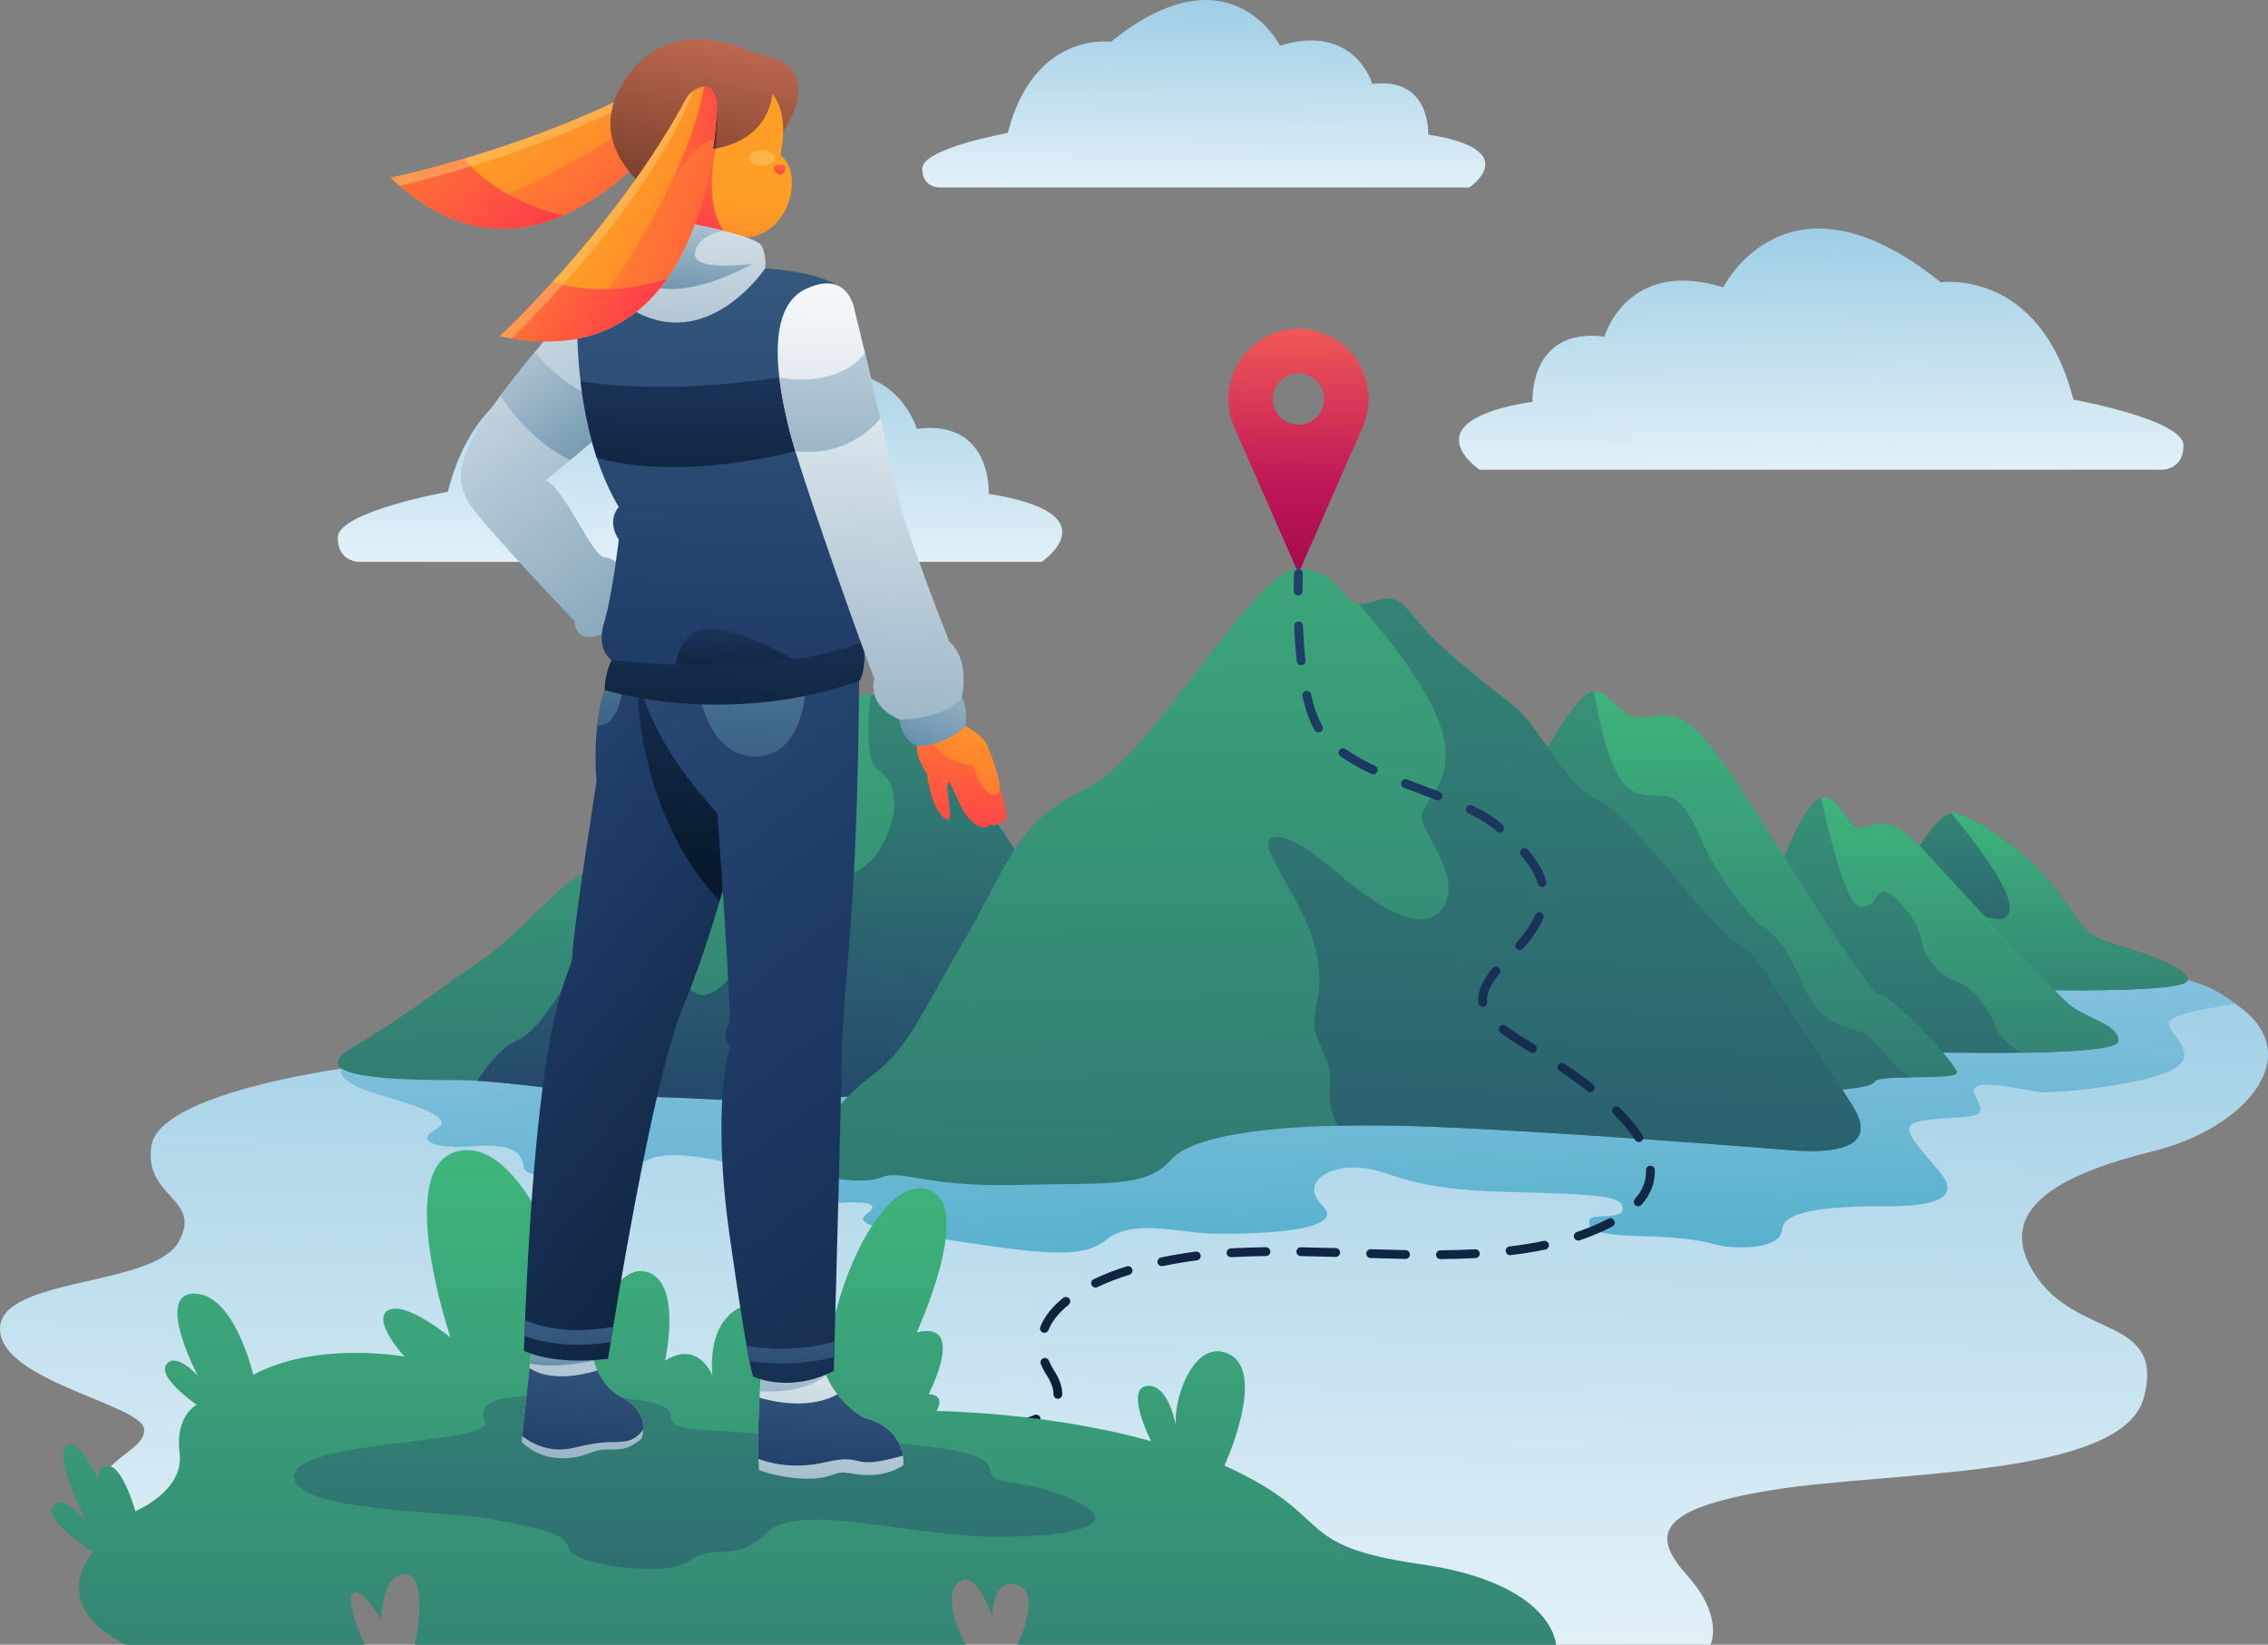 <svg width="622" height="451" viewBox="0 0 622 451" fill="none" xmlns="http://www.w3.org/2000/svg">
<rect x="0" y="0" width="622" height="451" fill="#808080" stroke="none"/>
<g clip-path="url(#clip0_5647_15965)">
<path d="M356.107 90.176C345.483 90.176 336.877 98.783 336.877 109.424C336.877 112.175 337.479 114.781 338.508 117.154V117.17L356.099 157.243L373.754 117.001C374.766 114.661 375.313 112.111 375.313 109.424C375.313 98.791 366.714 90.176 356.107 90.176ZM356.107 116.454C352.217 116.454 349.059 113.301 349.059 109.424C349.059 105.547 352.209 102.37 356.107 102.37C360.004 102.37 363.13 105.523 363.13 109.424C363.13 113.325 359.996 116.454 356.107 116.454Z" fill="url(#paint0_linear_5647_15965)"/>
<path d="M111.033 284.893L93.739 293.025C93.739 293.025 43.788 299.718 41.53 314.14C39.272 328.562 55.938 328.562 48.874 340.723C41.811 352.885 -0.282 350.191 -0 364.54C0.281 378.89 39.553 385.196 39.553 392.081C39.553 398.966 23.73 400.101 26.84 415.367C29.95 430.634 70.909 425.55 70.909 425.55L302.795 424.086L426.766 450.992H469.115C469.115 450.992 472.804 443.318 462.92 432.242C453.035 421.167 453.477 413.927 485.79 408.611C518.103 403.294 582.23 405.441 587.991 383.097C593.753 360.752 569.573 367.267 558.041 349.394C546.51 331.522 565.113 321.91 590.595 315.636C616.077 309.362 633.419 288.843 613.031 275.265C592.644 261.688 494.597 264.238 494.597 264.238L111.033 284.893Z" fill="url(#paint1_linear_5647_15965)"/>
<path d="M111.033 284.892L93.74 293.024C93.74 293.024 91.104 296.306 103.897 300.119C116.69 303.931 124.911 306.827 119.431 309.723C113.95 312.618 118.514 315.208 129.942 314.299C141.369 313.391 143.265 316.584 143.683 320.244C144.101 323.903 166.947 323.598 172.275 321.161C177.603 318.723 178.157 313.535 202.707 319.488C227.257 325.44 228.165 330.008 228.165 330.008C228.165 330.008 239.279 328.786 239.279 331.078C239.279 333.371 227.402 335.197 254.507 339.154C281.612 343.111 295.973 346.039 303.294 340.039C310.614 334.038 322.716 338.036 332.705 338.261C342.694 338.486 369.88 337.931 362.776 330.708C355.672 323.485 366.175 318.933 374.685 320.38C383.195 321.828 386.851 326.156 412.936 326.823C439.021 327.491 445.008 327.933 445.008 331.376C445.008 334.818 436.353 332.446 435.911 334.593C435.469 336.741 436.241 338.591 449.564 338.929C462.888 339.267 467.324 340.377 470.98 341.374C474.636 342.371 488.402 343.111 488.74 337.135C489.077 331.159 505.495 331.102 510.935 330.797C516.375 330.491 541.56 332.598 531.909 321.273C522.258 309.948 519.815 307.832 530.912 306.835C542.01 305.838 545.337 306.948 541.785 300.617C538.233 294.287 555.655 299.314 560.428 299.524C565.202 299.733 590.057 297.175 596.606 292.847C603.156 288.52 594.501 283.517 594.83 280.517C595.16 277.516 613.032 275.296 613.032 275.296C613.032 275.296 607.664 270.494 599.917 268.789C592.17 267.084 474.13 262.909 474.13 262.909L138.154 276.101L111.033 284.925V284.892Z" fill="url(#paint2_linear_5647_15965)"/>
<path d="M580.986 285.488C580.986 287.7 568.064 288.473 554.234 288.682C538.291 288.915 521.134 288.384 521.134 288.384L492.196 265.058L487.077 240.509C487.077 240.509 494.503 219.797 499.461 218.767C504.411 217.73 506.653 227.237 510.285 227.028C513.909 226.819 517.622 222.282 527.113 232.61C536.611 242.938 562.824 271.444 567.365 275.37C571.905 279.295 580.986 280.743 580.986 285.488Z" fill="url(#paint3_linear_5647_15965)"/>
<path d="M293.514 260.471L275.939 296.747L213.283 302.41C213.283 302.41 180.247 300.48 173.199 300.713C167.012 300.914 145.829 297.27 130.97 296.369C128.889 296.249 126.936 296.176 125.16 296.176C110.72 296.176 81.838 295.895 96.842 287.103C111.853 278.32 118.933 272.086 131.678 263.584C144.423 255.074 156.316 237.507 165.83 237.507C175.345 237.507 229.25 188.755 238.781 190.388C248.304 192.029 259.972 214.985 267.606 219.465C275.232 223.945 293.514 260.471 293.514 260.471Z" fill="url(#paint4_linear_5647_15965)"/>
<path d="M293.514 260.472L275.939 296.748L213.283 302.41C213.283 302.41 180.247 300.48 173.199 300.713C167.012 300.914 145.829 297.271 130.97 296.37C132.859 293.241 136.901 287.433 142.164 285.109C149.541 281.851 159.41 261.992 159.41 261.992L174.967 255.581C174.967 255.581 187.929 272.843 192.598 272.843C197.267 272.843 201.47 266.223 201.47 266.223L216.385 244.087C216.385 244.087 234.763 243.87 241.288 232.842C247.813 221.814 245.354 213.996 240.862 211.109C236.37 208.213 238.781 190.388 238.781 190.388C248.303 192.029 259.972 214.986 267.606 219.466C275.232 223.946 293.514 260.472 293.514 260.472Z" fill="url(#paint5_linear_5647_15965)"/>
<path d="M599.917 268.757C599.917 272.369 559.15 271.532 548.101 271.243C546.365 271.194 545.36 271.162 545.36 271.162L519.211 242.736L524.113 235.827C524.113 235.827 530.92 223.464 535.091 222.982C539.261 222.499 553.863 232.014 561.087 240.508C568.303 249.002 570.553 255.904 576.974 257.995C583.387 260.078 599.917 264.575 599.917 268.757Z" fill="url(#paint6_linear_5647_15965)"/>
<path d="M599.919 268.757C599.919 272.369 559.152 271.532 548.103 271.243C543.257 264.929 538.09 257.078 539.424 253.716C541.835 247.667 550.819 256.065 551.14 249.002C551.462 241.932 535.093 222.982 535.093 222.982C539.263 222.499 553.865 232.014 561.089 240.508C568.305 249.002 570.555 255.904 576.976 257.995C583.389 260.078 599.919 264.575 599.919 268.757Z" fill="url(#paint7_linear_5647_15965)"/>
<path d="M580.983 285.487C580.983 287.699 568.062 288.471 554.232 288.68C551.315 286.774 548.012 284.095 547.136 281.361C545.48 276.197 540.731 270.405 536.681 269.167C532.631 267.928 527.938 263.383 526.909 257.6C525.873 251.817 519.685 245.205 517.001 244.473C514.317 243.749 514.936 248.72 510.283 248.72C505.63 248.72 499.458 218.766 499.458 218.766C504.409 217.728 506.651 227.236 510.283 227.027C513.907 226.818 517.62 222.281 527.11 232.609C536.609 242.937 562.822 271.443 567.362 275.368C571.903 279.294 580.983 280.741 580.983 285.487Z" fill="url(#paint8_linear_5647_15965)"/>
<path d="M536.682 294.126C536.682 295.348 530.149 295.34 524.114 295.429C519.188 295.485 514.599 295.622 514.181 296.539C513.249 298.59 501.726 299.088 492.243 299.491C482.761 299.893 461.932 282.768 461.932 282.768L421.495 210.183C421.495 210.183 432.424 189.455 437.117 189.455H437.205C441.85 189.713 444.269 197.161 450.593 196.783C456.917 196.413 460.823 191.595 474.765 212.339C488.707 233.075 511.023 271.234 515.668 272.722C520.321 274.21 536.682 291.889 536.682 294.126Z" fill="url(#paint9_linear_5647_15965)"/>
<path d="M524.114 295.429C519.188 295.485 514.599 295.622 514.181 296.539C513.249 298.59 501.726 299.088 492.243 299.491C482.761 299.893 461.932 282.768 461.932 282.768L421.495 210.183C421.495 210.183 432.424 189.455 437.117 189.455H437.205C437.205 189.455 440.492 214.326 448.343 217.197C456.186 220.061 459.36 213.722 465.998 228.981C472.636 244.232 482.905 253.908 482.905 253.908C482.905 253.908 488.338 255.412 493.923 268.861C499.508 282.31 506.145 280.797 511.28 283.516C515.7 285.857 517.436 291.35 524.114 295.429Z" fill="url(#paint10_linear_5647_15965)"/>
<path d="M490.332 315.344C469.205 313.574 409.104 309.126 382.119 308.651C376.984 308.563 371.849 308.563 366.851 308.676C345.588 309.166 326.816 311.708 321.199 317.974C314.256 325.712 304.628 324.296 278.897 324.923C253.174 325.559 247.493 320.5 241.651 322.872C235.816 325.237 222.718 321.923 222.718 321.923C222.959 309.81 230.617 301.364 239.842 294.326C249.076 287.28 252.29 278.585 264.272 258.138C276.261 237.7 278.584 225.24 297.364 216.561C316.144 207.882 343.611 155.921 356.163 156.034C366.947 156.138 367.606 164.648 372.492 165.557C373.296 165.71 374.22 165.654 375.313 165.324C383.076 162.975 383.284 163.675 389.938 171.67C396.6 179.658 411.684 190.468 416.907 195.157C422.13 199.847 430.705 217.02 438.451 219.465C446.198 221.918 468.265 253.441 475.778 258.138C483.284 262.836 484.224 267.3 489.158 274.354C494.084 281.4 503.711 296.208 508.171 303.375C512.631 310.55 511.458 317.113 490.332 315.344Z" fill="url(#paint11_linear_5647_15965)"/>
<path d="M490.331 315.343C469.204 313.574 409.103 309.126 382.119 308.651C376.984 308.563 371.849 308.563 366.85 308.675C365.508 306.005 364.271 302.393 364.6 298.565C365.259 290.827 363.491 291.052 361.064 283.982C358.638 276.912 363.933 274.257 360.847 260.471C357.754 246.684 344.285 231.828 348.705 229.841C353.117 227.846 361.731 235.359 365.042 237.917C368.353 240.466 386.9 257.905 394.623 250.159C402.353 242.421 390.653 229.173 389.938 224.516C389.23 219.859 399.484 215.25 395.627 200.852C391.818 186.639 372.974 166.088 372.492 165.557C373.295 165.71 374.219 165.654 375.312 165.324C383.075 162.975 383.284 163.675 389.938 171.67C396.599 179.657 411.683 190.468 416.906 195.157C422.13 199.847 430.704 217.02 438.451 219.465C446.197 221.918 468.264 253.441 475.778 258.138C483.283 262.835 484.224 267.3 489.158 274.354C494.084 281.4 503.711 296.208 508.171 303.375C512.631 310.55 511.458 317.113 490.331 315.343Z" fill="url(#paint12_linear_5647_15965)"/>
<path d="M356.003 163.274H355.995C355.328 163.274 354.797 162.727 354.797 162.059C354.821 159.099 354.902 157.266 354.91 157.193C354.942 156.526 355.505 156.019 356.172 156.043C356.838 156.075 357.353 156.638 357.321 157.306C357.321 157.322 357.24 159.172 357.216 162.084C357.216 162.743 356.67 163.282 356.011 163.282L356.003 163.274Z" fill="url(#paint13_linear_5647_15965)"/>
<path d="M274.888 392.627C274.293 392.627 273.779 392.185 273.698 391.582C273.61 390.922 274.068 390.311 274.727 390.222C278.375 389.724 281.397 388.976 283.695 388.002C284.306 387.745 285.013 388.034 285.278 388.646C285.535 389.257 285.254 389.965 284.635 390.23C282.136 391.284 278.914 392.088 275.056 392.619C275 392.619 274.944 392.627 274.896 392.627H274.888ZM290.116 383.554C290.116 383.554 290.1 383.554 290.092 383.554C289.425 383.538 288.894 382.991 288.91 382.324V382.203C288.91 380.755 288.3 379.058 287.094 377.176C286.427 376.13 285.873 375.076 285.447 374.031C285.198 373.411 285.495 372.712 286.106 372.462C286.724 372.213 287.424 372.51 287.673 373.122C288.042 374.031 288.525 374.956 289.119 375.873C290.582 378.149 291.321 380.28 291.321 382.203V382.372C291.305 383.031 290.767 383.554 290.116 383.554ZM286.427 365.464C286.274 365.464 286.13 365.44 285.977 365.376C285.358 365.126 285.061 364.427 285.31 363.807C286.435 361.008 288.533 358.346 291.554 355.901C292.068 355.482 292.832 355.563 293.25 356.078C293.668 356.592 293.587 357.356 293.073 357.775C290.373 359.954 288.516 362.287 287.552 364.7C287.367 365.175 286.909 365.456 286.435 365.456L286.427 365.464ZM300.458 353.061C300.008 353.061 299.574 352.804 299.365 352.369C299.076 351.766 299.333 351.05 299.936 350.761C302.66 349.466 305.713 348.283 309.016 347.238C309.651 347.037 310.326 347.391 310.527 348.026C310.728 348.661 310.374 349.337 309.739 349.538C306.549 350.544 303.592 351.686 300.972 352.933C300.803 353.013 300.627 353.053 300.458 353.053V353.061ZM318.643 347.197C318.089 347.197 317.583 346.803 317.462 346.24C317.325 345.589 317.743 344.945 318.394 344.809C321.448 344.165 324.654 343.626 327.933 343.208C328.592 343.119 329.195 343.594 329.283 344.254C329.371 344.913 328.897 345.516 328.238 345.605C325.032 346.015 321.882 346.546 318.892 347.173C318.812 347.189 318.724 347.197 318.643 347.197ZM395.041 345.259C394.382 345.259 393.844 344.728 393.836 344.061C393.836 343.393 394.366 342.846 395.033 342.846C398.457 342.814 401.567 342.725 404.548 342.564C405.215 342.532 405.777 343.039 405.818 343.707C405.85 344.374 405.343 344.937 404.676 344.977C401.663 345.138 398.513 345.227 395.057 345.259H395.049H395.041ZM385.47 345.203H385.446C381.999 345.138 378.511 345.042 375.859 344.961C375.192 344.937 374.67 344.382 374.694 343.723C374.718 343.055 375.273 342.532 375.932 342.556C378.576 342.637 382.055 342.733 385.487 342.798C386.154 342.814 386.684 343.361 386.668 344.028C386.66 344.688 386.121 345.211 385.462 345.211L385.47 345.203ZM337.616 344.728C336.981 344.728 336.451 344.229 336.411 343.594C336.371 342.926 336.877 342.355 337.544 342.323L338.412 342.275C341.184 342.13 344.045 342.042 347.171 342.001C347.822 342.017 348.384 342.524 348.393 343.192C348.401 343.859 347.87 344.406 347.203 344.414C344.117 344.455 341.281 344.543 338.54 344.688L337.689 344.736C337.689 344.736 337.64 344.736 337.616 344.736V344.728ZM366.329 344.656C366.329 344.656 366.305 344.656 366.289 344.656C362.52 344.543 359.482 344.471 356.734 344.431C356.067 344.422 355.536 343.876 355.545 343.208C355.553 342.54 356.067 342.009 356.766 342.017C359.522 342.058 362.568 342.13 366.353 342.243C367.02 342.259 367.542 342.822 367.518 343.481C367.502 344.133 366.964 344.656 366.313 344.656H366.329ZM414.143 344.181C413.54 344.181 413.018 343.731 412.945 343.111C412.865 342.452 413.339 341.849 413.998 341.776C417.285 341.39 420.427 340.883 423.344 340.272C423.995 340.135 424.638 340.554 424.774 341.205C424.911 341.857 424.493 342.5 423.842 342.629C420.861 343.256 417.646 343.771 414.287 344.165C414.239 344.165 414.191 344.173 414.143 344.173V344.181ZM432.826 340.176C432.32 340.176 431.854 339.854 431.685 339.355C431.476 338.728 431.814 338.036 432.441 337.827C434.747 337.047 436.981 336.154 439.07 335.18C439.77 334.851 440.445 334.521 441.071 334.183C441.658 333.869 442.389 334.095 442.703 334.682C443.016 335.269 442.791 336.001 442.196 336.315C441.529 336.669 440.822 337.022 440.091 337.36C437.921 338.374 435.607 339.299 433.212 340.111C433.084 340.151 432.955 340.176 432.826 340.176ZM449.276 330.773C448.995 330.773 448.706 330.676 448.481 330.467C447.982 330.025 447.934 329.26 448.376 328.762C450.425 326.445 451.422 324 451.422 321.289C451.422 321.161 451.422 321.024 451.422 320.895C451.398 320.228 451.92 319.673 452.587 319.648C453.246 319.632 453.808 320.147 453.832 320.807C453.832 320.968 453.84 321.128 453.84 321.289C453.84 324.571 452.611 327.62 450.192 330.362C449.951 330.628 449.622 330.773 449.292 330.773H449.276ZM449.445 313.141C449.043 313.141 448.657 312.948 448.424 312.586C446.97 310.31 444.977 307.905 442.486 305.436C442.012 304.969 442.012 304.205 442.478 303.73C442.944 303.256 443.707 303.256 444.181 303.73C446.793 306.32 448.906 308.87 450.457 311.299C450.819 311.862 450.65 312.61 450.088 312.964C449.887 313.093 449.662 313.157 449.437 313.157L449.445 313.141ZM436.121 299.483C435.864 299.483 435.599 299.403 435.382 299.226C433.051 297.4 430.464 295.526 427.683 293.668C427.129 293.298 426.984 292.55 427.354 291.995C427.724 291.44 428.471 291.295 429.025 291.665C431.846 293.555 434.49 295.462 436.869 297.328C437.391 297.738 437.487 298.494 437.077 299.025C436.836 299.331 436.483 299.491 436.129 299.491L436.121 299.483ZM420.282 288.721C420.065 288.721 419.848 288.665 419.647 288.536C416.634 286.662 413.789 284.884 411.563 283.227C411.033 282.833 410.92 282.077 411.314 281.538C411.708 280.999 412.463 280.895 413.002 281.289C415.147 282.89 417.823 284.555 420.925 286.485C421.488 286.839 421.664 287.579 421.311 288.15C421.086 288.52 420.692 288.721 420.29 288.721H420.282ZM406.637 276.069C406.035 276.069 405.512 275.618 405.44 274.999C405.408 274.709 405.392 274.42 405.392 274.13C405.392 271.572 406.637 268.829 409.305 265.499C409.723 264.977 410.478 264.896 411.001 265.314C411.523 265.733 411.603 266.489 411.186 267.012C408.911 269.851 407.802 272.184 407.802 274.13C407.802 274.331 407.81 274.524 407.835 274.725C407.915 275.385 407.441 275.988 406.774 276.061C406.726 276.061 406.677 276.069 406.629 276.069H406.637ZM416.779 260.472C416.489 260.472 416.2 260.368 415.967 260.159C415.477 259.708 415.437 258.944 415.887 258.453C418.273 255.839 419.993 253.297 421.014 250.9C421.271 250.289 421.978 250 422.597 250.265C423.207 250.522 423.497 251.238 423.231 251.85C422.106 254.496 420.234 257.263 417.671 260.086C417.43 260.344 417.108 260.48 416.779 260.48V260.472ZM422.894 243.219C422.364 243.219 421.881 242.865 421.737 242.334C421.062 239.889 419.567 237.355 417.188 234.604C416.755 234.098 416.803 233.341 417.309 232.899C417.815 232.465 418.571 232.513 419.013 233.02C421.632 236.052 423.288 238.883 424.067 241.683C424.244 242.326 423.866 242.986 423.223 243.171C423.119 243.203 423.006 243.219 422.902 243.219H422.894ZM411.29 228.282C411.001 228.282 410.703 228.178 410.478 227.96L410.334 227.824C408.574 226.215 406.083 224.646 402.724 223.046C402.121 222.756 401.872 222.04 402.153 221.437C402.442 220.834 403.158 220.584 403.76 220.866C407.336 222.579 410.02 224.268 411.957 226.046L412.11 226.183C412.6 226.633 412.632 227.397 412.182 227.888C411.941 228.145 411.619 228.282 411.29 228.282ZM394.398 219.466C394.254 219.466 394.109 219.442 393.964 219.386C392.727 218.911 391.465 218.437 390.196 217.962C388.476 217.319 386.732 216.659 384.996 215.992C384.378 215.75 384.064 215.051 384.305 214.431C384.546 213.812 385.245 213.498 385.864 213.739C387.592 214.407 389.32 215.059 391.039 215.702C392.317 216.185 393.579 216.659 394.824 217.134C395.443 217.375 395.757 218.067 395.523 218.694C395.339 219.177 394.881 219.466 394.398 219.466ZM376.615 212.332C376.438 212.332 376.269 212.292 376.101 212.211C372.741 210.619 369.961 209.034 367.607 207.361C367.06 206.975 366.931 206.219 367.317 205.68C367.703 205.141 368.458 205.004 368.997 205.39C371.231 206.975 373.891 208.495 377.129 210.023C377.732 210.305 377.989 211.029 377.7 211.632C377.491 212.066 377.065 212.324 376.607 212.324L376.615 212.332ZM361.604 200.846C361.186 200.846 360.784 200.629 360.559 200.25C359.209 197.942 358.076 194.805 357.192 190.928C357.047 190.277 357.449 189.633 358.1 189.48C358.751 189.335 359.394 189.738 359.546 190.389C360.382 194.025 361.419 196.937 362.648 199.036C362.986 199.607 362.793 200.347 362.214 200.685C362.021 200.797 361.813 200.854 361.604 200.854V200.846ZM356.838 182.402C356.228 182.402 355.713 181.943 355.641 181.324C355.311 178.348 355.078 175.106 354.934 171.68C354.902 171.012 355.424 170.449 356.083 170.425C356.75 170.393 357.312 170.916 357.337 171.583C357.481 174.954 357.714 178.147 358.036 181.067C358.108 181.726 357.634 182.321 356.967 182.394C356.919 182.394 356.878 182.394 356.83 182.394L356.838 182.402Z" fill="url(#paint14_linear_5647_15965)"/>
<path d="M263.428 393.344C261.571 393.344 260.406 393.288 260.342 393.288C259.675 393.255 259.16 392.692 259.193 392.025C259.225 391.357 259.795 390.858 260.454 390.875C260.47 390.875 262.391 390.963 265.195 390.915C265.854 390.915 266.409 391.43 266.425 392.097C266.433 392.765 265.911 393.312 265.244 393.328C264.585 393.336 263.982 393.344 263.436 393.344H263.428Z" fill="url(#paint15_linear_5647_15965)"/>
<path d="M100.032 451.001C100.032 451.001 94.769 440.021 96.665 437.094C98.562 434.166 104.565 444.051 104.565 444.051C104.565 444.051 104.709 431.238 111.291 431.68C117.872 432.123 113.774 451.009 113.774 451.009H264.906C264.906 451.009 257.883 438.694 262.72 434.069C267.558 429.444 272.074 443.215 272.074 443.215C272.074 443.215 272.074 432.42 279.009 434.624C285.944 436.828 279.009 451.009 279.009 451.009H426.751C426.751 451.009 426.124 434.166 389.673 428.921C353.222 423.677 367.252 416.148 335.824 401.879C335.824 401.879 347.243 376.944 337.447 371.523C327.651 366.101 321.375 384.03 322.605 391.382C322.605 391.382 320.612 379.277 314.496 380.049C308.381 380.821 315.702 395.227 315.702 395.227C315.702 395.227 291.835 387.819 256.862 386.894C256.862 386.894 259.586 382.446 254.693 382.317C254.693 382.317 265.268 361.863 251.414 365.378C251.414 365.378 266.963 331.482 255.231 326.471C243.498 321.46 230.062 348.1 227.169 370.123C227.169 370.123 223.055 355.219 207.915 357.069C192.775 358.919 195.411 377.242 195.411 377.242C195.411 377.242 191.618 367.276 182.401 373.107C182.401 373.107 187.198 351.696 177.475 348.792C167.751 345.888 161.499 367.863 161.499 367.863C161.499 367.863 147.284 313.521 127.073 315.411C106.863 317.301 123.537 366.745 123.537 366.745C123.537 366.745 111.25 356.586 106.477 359.281C101.704 361.975 110.937 371.989 110.937 371.989C110.937 371.989 86.95 367.614 69.447 376.976C69.447 376.976 64.369 354.792 53.319 354.72C42.27 354.647 54.276 377.29 54.276 377.29C54.276 377.29 48.273 370.558 45.637 374.121C43.001 377.684 53.946 385.213 53.946 385.213C53.946 385.213 47.943 388.117 49.261 398.477C50.579 408.837 37.127 414.387 37.127 414.387C37.127 414.387 33.647 401.887 29.581 401.967C25.515 402.048 27.387 407.099 27.387 407.099C27.387 407.099 22.429 394.157 18.355 396.353C14.28 398.549 23.723 417.443 23.723 417.443C23.723 417.443 18.025 409.384 14.61 412.883C11.195 416.381 25.507 425.583 25.507 425.583C25.507 425.583 12.328 439.885 34.539 451.017H100.016L100.032 451.001Z" fill="url(#paint16_linear_5647_15965)"/>
<path d="M223.713 394.309C223.713 394.309 210.816 393.183 192.638 392.081C174.461 390.979 195.957 384.746 166.843 383.169C137.729 381.592 130.295 383.547 133.036 389.805C135.776 396.063 81.252 394.695 80.665 404.669C80.079 414.643 123.071 414.257 134.988 416.598C146.906 418.939 155.303 420.314 155.994 424.617C156.685 428.921 182.481 432.83 189.119 427.939C195.756 423.049 201.823 428.719 210.221 420.314C218.619 411.909 247.548 420.708 270.017 421.295C292.485 421.882 309.69 418.359 294.832 411.514C279.973 404.669 272.749 407.798 271.768 403.889C270.788 399.98 270.989 396.658 223.697 394.301L223.713 394.309Z" fill="url(#paint17_linear_5647_15965)"/>
<path d="M98.956 154.073H285.664C285.664 154.073 305.416 140.841 271.159 135.42C271.159 135.42 272.243 114.949 251.422 117.571C251.422 117.571 245.267 95.894 218.836 104.058C218.836 104.058 201.254 68.723 159.21 102.691C159.21 102.691 132.088 98.693 122.815 134.841C122.815 134.841 92.728 140.294 92.64 147.357C92.551 154.419 98.956 154.081 98.956 154.081V154.073Z" fill="url(#paint18_linear_5647_15965)"/>
<path d="M592.492 128.8H405.785C405.785 128.8 386.032 115.569 420.29 110.148C420.29 110.148 419.205 89.677 440.026 92.299C440.026 92.299 446.182 70.622 472.612 78.786C472.612 78.786 490.195 43.451 532.239 77.418C532.239 77.418 559.36 73.421 568.634 109.568C568.634 109.568 598.72 115.022 598.809 122.084C598.897 129.146 592.492 128.808 592.492 128.808V128.8Z" fill="url(#paint19_linear_5647_15965)"/>
<path d="M257.842 51.398H402.956C402.956 51.398 418.305 41.118 391.682 36.895C391.682 36.895 392.525 20.985 376.349 23.029C376.349 23.029 371.559 6.177 351.02 12.524C351.02 12.524 337.35 -14.937 304.676 11.462C304.676 11.462 283.598 8.357 276.39 36.445C276.39 36.445 253.005 40.684 252.941 46.178C252.876 51.671 257.851 51.398 257.851 51.398H257.842Z" fill="url(#paint20_linear_5647_15965)"/>
<path d="M176.422 391.961C176.342 393.554 175.828 394.632 175.828 394.632C172.284 397.471 170.693 397.471 166.265 397.471C161.837 397.471 160.865 399.948 153.873 399.86C146.882 399.771 143.073 395.339 143.073 395.339L143.234 393.787L145.211 375.166L145.347 373.871L145.821 369.383L157.369 364.541L161.041 363.005C161.041 363.005 161.041 364.098 161.234 365.788C161.435 367.702 161.869 370.38 162.777 373.099C163.066 373.992 163.412 374.885 163.822 375.762C165.164 378.689 167.173 381.392 170.154 382.936C175.643 385.792 176.551 389.492 176.414 391.961H176.422Z" fill="url(#paint21_linear_5647_15965)"/>
<path d="M162.778 373.099C162.778 373.099 152.669 375.472 145.348 373.871L145.822 369.383L157.37 364.541L161.235 365.787C161.436 367.702 161.87 370.38 162.778 373.099Z" fill="url(#paint22_linear_5647_15965)"/>
<path d="M202.709 226.941C202.709 226.941 201.021 234.236 198.208 244.146C197.927 245.119 197.638 246.116 197.34 247.13C194.697 256.155 191.233 266.82 187.32 276.054C180.32 292.568 171.545 343.29 168.17 363.825C167.913 365.418 167.68 366.825 167.487 368.024C167.021 370.928 166.764 372.593 166.764 372.593C151.27 374.499 143.684 370.381 143.684 370.381C143.733 369.013 143.781 367.662 143.829 366.335C143.885 364.887 143.941 363.455 143.998 362.056C147.718 270.81 156.96 267.665 156.96 262.131C156.96 256.597 163.605 214.248 163.605 214.248C163.107 208.175 163.34 203.035 163.798 199.022C164.53 192.731 165.831 189.216 165.831 189.216L170.878 186.482L175.258 187.005L178.094 187.35L189.216 188.694L202.709 226.941Z" fill="url(#paint23_linear_5647_15965)"/>
<path d="M170.877 186.482C170.877 186.482 170.796 198.877 163.805 199.022H163.797C164.528 192.731 165.83 189.216 165.83 189.216L170.877 186.482Z" fill="url(#paint24_linear_5647_15965)"/>
<path d="M202.708 226.94C202.708 226.94 200.675 235.732 197.34 247.129C175.024 222.942 174.968 190.39 174.968 190.39L178.094 187.35L189.216 188.693L202.708 226.94Z" fill="url(#paint25_linear_5647_15965)"/>
<path d="M247.734 401.822C240.895 406.125 234.153 403.97 231.517 403.777C228.881 403.584 227.314 405.828 219.994 405.442C212.665 405.048 208.173 403.093 208.173 403.093C208.1 402.128 208.044 401.098 208.004 400.028C207.803 394.559 208.044 388.052 208.309 383.274C208.341 382.622 208.382 382.011 208.414 381.432C208.599 378.448 208.759 376.493 208.759 376.493C208.759 376.493 222.436 366.036 225.852 375.423C226.077 376.035 226.31 376.614 226.567 377.177C227.459 379.164 228.528 380.861 229.637 382.3C233.084 386.765 236.893 388.719 236.893 388.719C244.985 390.81 247.107 395.958 247.621 399.144C247.87 400.728 247.734 401.822 247.734 401.822Z" fill="url(#paint26_linear_5647_15965)"/>
<path d="M226.566 377.177C224.782 378.592 219.052 382.276 208.413 381.432C208.597 378.448 208.758 376.493 208.758 376.493C208.758 376.493 222.435 366.036 225.851 375.423C226.076 376.035 226.309 376.614 226.566 377.177Z" fill="url(#paint27_linear_5647_15965)"/>
<path d="M235.631 186.706C235.029 253.958 231.364 266.965 230.922 287.942C230.585 304.447 229.387 349.395 228.889 367.846C228.849 369.479 228.809 370.895 228.777 372.069C228.712 374.523 228.672 375.922 228.672 375.922C216.449 382.196 206.573 377.491 206.573 377.491C206.573 377.491 206.316 377.104 205.545 373.268C205.328 372.174 205.071 370.798 204.765 369.069C203.777 363.527 202.306 354.357 200.153 339.211C194.977 302.815 200.153 287.13 200.153 287.13C197.485 283.518 200.153 280.309 200.153 280.309C200.153 274.324 199.132 257.892 198.208 244.153C197.428 232.643 196.713 223.031 196.713 223.031C180.464 205.271 176.254 191.476 175.257 187.004H175.249C175.032 185.991 174.968 185.46 174.968 185.46C174.968 185.46 236.234 119.455 235.631 186.706Z" fill="url(#paint28_linear_5647_15965)"/>
<path d="M191.457 188.959C191.457 188.959 194.277 208.513 208.147 207.411C222.018 206.309 221.158 184.615 221.158 184.615L191.457 188.959Z" fill="url(#paint29_linear_5647_15965)"/>
<path d="M154.331 59.112C173.328 50.86 187.215 30.944 190.558 25.82C191.184 24.855 191.618 23.753 191.715 22.611C191.835 20.882 191.281 19.892 190.429 19.337C189.553 18.774 188.38 18.678 187.375 18.742C186.242 18.823 185.157 19.177 184.185 19.747C164.754 31.169 142.76 38.915 127.258 43.516C115.245 47.071 107.136 48.736 107.136 48.736C107.94 49.509 108.743 50.24 109.547 50.932C119.6 59.651 129.396 62.909 138.517 62.732C144.078 62.644 149.381 61.276 154.331 59.112Z" fill="url(#paint30_linear_5647_15965)"/>
<path d="M154.331 59.113C167.976 53.177 178.985 41.232 185.342 33.076C187.833 29.875 189.609 27.252 190.557 25.812C191.184 24.847 191.618 23.745 191.714 22.603C191.835 20.874 191.28 19.884 190.428 19.329C184.442 26.207 176.221 32.505 167.952 37.838C167.872 37.886 167.815 37.918 167.799 37.934H167.791V37.95C151.599 48.358 135.294 55.035 135.294 55.035L138.516 62.732C144.077 62.644 149.381 61.276 154.331 59.113Z" fill="url(#paint31_linear_5647_15965)"/>
<path d="M154.331 59.113C139.328 55.301 131.22 48.238 127.258 43.509C115.245 47.064 107.136 48.729 107.136 48.729C124.172 64.969 140.598 65.098 154.331 59.113Z" fill="url(#paint32_linear_5647_15965)"/>
<path opacity="0.4" d="M109.548 50.925C119.343 48.632 162.472 37.774 187.384 18.727C186.251 18.807 185.166 19.161 184.194 19.732C164.763 31.154 142.768 38.9 127.267 43.501C115.253 47.056 107.145 48.721 107.145 48.721C107.948 49.493 108.752 50.225 109.556 50.917L109.548 50.925Z" fill="#FFD480"/>
<path d="M185.342 33.076C187.833 29.875 189.609 27.252 190.557 25.812C191.184 24.847 191.618 23.745 191.715 22.603C191.835 20.874 191.281 19.884 190.429 19.329C184.442 26.207 176.221 32.505 167.952 37.838C169.487 36.969 180.119 31.041 185.342 33.076Z" fill="url(#paint33_linear_5647_15965)"/>
<path d="M207.031 14.688C207.031 14.688 183.019 1.344 170.282 23.769C157.545 46.194 190.983 60.544 190.983 60.544L213.781 37.516C213.781 37.516 229.178 17.769 207.031 14.688Z" fill="url(#paint34_linear_5647_15965)"/>
<path d="M195.901 25.909C195.901 25.909 197.411 30.703 196.327 40.725C195.242 50.747 189.247 50.418 189.247 50.418V29.448L195.901 25.909Z" fill="url(#paint35_linear_5647_15965)"/>
<path d="M204.888 65.105C203.112 65.274 201.489 65.274 200.018 65.145C191.428 64.421 187.731 59.466 187.731 59.466C187.731 59.466 175.075 42.752 193.26 41.143C194.345 41.047 195.365 40.91 196.322 40.725C211.486 37.926 211.791 25.7 211.791 25.7C216.854 31.813 213.977 42.527 213.977 42.527C220.421 47.015 216.974 63.955 204.888 65.105Z" fill="url(#paint36_linear_5647_15965)"/>
<path d="M200.018 65.145C191.428 64.421 187.731 59.466 187.731 59.466C187.731 59.466 175.075 42.752 193.26 41.143C194.345 41.047 195.365 40.91 196.322 40.725C195.454 44.714 193.107 58.453 200.018 65.145Z" fill="url(#paint37_linear_5647_15965)"/>
<path d="M170.125 177.327L167.698 180.987C167.698 180.987 165.833 184.807 165.833 189.215C165.833 189.215 199.014 199.712 235.634 186.706C235.634 186.706 237.482 185.419 237.032 175.774C236.582 166.13 177.992 164.24 177.992 164.24L170.125 177.327Z" fill="url(#paint38_linear_5647_15965)"/>
<path d="M166.717 173.257C166.114 173.547 165.56 173.788 165.038 173.973C157.46 176.82 157.58 170.297 157.58 170.297C157.58 170.297 131.295 142.861 128.345 137.512C125.396 132.171 124.126 125.833 137.121 108.668C137.153 108.619 137.193 108.571 137.225 108.531C140.761 103.866 143.943 99.876 146.691 96.546C147.551 95.508 148.371 94.535 149.134 93.626C154.969 86.765 158.328 83.483 158.328 83.483L159.203 86.95L160.562 92.379L163.776 105.161L164.933 109.754L166.854 117.395L162.37 121.135L156.319 126.178L149.649 131.744C155.057 133.997 162.362 152.714 165.833 152.851C166.95 152.899 168.003 153.398 168.903 154.057C170.799 155.433 172.061 157.492 172.061 157.492C172.061 157.492 175.999 168.753 166.717 173.257Z" fill="url(#paint39_linear_5647_15965)"/>
<path d="M164.234 125.704C164.106 125.817 163.977 125.929 163.849 126.042C163.792 125.881 163.744 125.72 163.688 125.559C163.206 124.088 162.764 122.608 162.37 121.136L156.319 126.179C151.57 123.838 144.136 118.819 137.225 108.531C140.761 103.866 143.943 99.876 146.692 96.546C148.789 99.12 153.233 103.93 159.581 107.389C161.237 108.298 163.029 109.11 164.933 109.754C165.56 109.979 166.203 110.18 166.854 110.357C176.867 113.116 168.975 121.538 164.234 125.704Z" fill="url(#paint40_linear_5647_15965)"/>
<path d="M237.032 175.774C231.31 178.195 224.584 179.78 217.609 180.785C206.455 182.394 194.666 182.523 185.345 182.217C174.994 181.871 167.698 180.987 167.698 180.987C167.698 180.987 164.644 179.016 165.038 173.973C165.102 173.04 165.295 171.994 165.648 170.836C166.99 166.452 168.172 159.213 168.903 154.057C169.409 150.534 169.707 147.984 169.707 147.984C166.195 142.547 169.707 139.024 169.707 139.024C167.272 134.986 165.351 130.554 163.848 126.041C163.792 125.88 163.744 125.72 163.688 125.559C163.205 124.087 162.763 122.607 162.37 121.135C161.068 116.349 160.184 111.635 159.581 107.388C159.445 106.399 159.324 105.434 159.212 104.501C158.617 99.498 158.424 95.363 158.352 92.87C158.312 91.229 158.328 90.304 158.328 90.304L159.204 86.95L161.221 79.188L162.442 74.498C162.442 74.498 163.655 74.426 165.729 74.322C167.015 74.257 168.638 74.177 170.502 74.088C171.619 74.04 172.825 73.984 174.094 73.927C177.325 73.791 181.005 73.654 184.806 73.541H184.814C191.508 73.348 198.612 73.236 204.438 73.372C206.399 73.421 208.215 73.493 209.822 73.606C224.648 74.603 229.583 78.239 229.583 78.239L230.772 104.613L231.013 109.922L232.467 142.048C232.467 142.048 262.088 165.181 237.024 175.774H237.032Z" fill="url(#paint41_linear_5647_15965)"/>
<path d="M231.021 109.923C228.136 116.004 218.139 123.725 218.139 123.725C218.139 123.725 187.611 132.05 164.234 125.704C164.049 125.664 163.873 125.608 163.688 125.559C163.206 124.087 162.764 122.607 162.37 121.135C161.068 116.35 160.184 111.636 159.581 107.389C159.445 106.4 159.324 105.434 159.212 104.501C160.401 104.702 161.92 104.936 163.776 105.161C172.776 106.231 189.572 107.067 213.728 103.488C223.797 101.992 228.827 102.724 230.78 104.614C232.162 105.933 232.01 107.831 231.021 109.923Z" fill="url(#paint42_linear_5647_15965)"/>
<path d="M209.83 73.605C209.83 73.605 193.726 97.784 172.543 84.424C160.433 76.782 166.396 70.074 173.725 65.73C179.213 62.481 185.465 60.55 185.465 60.55C185.465 60.55 192.191 61.725 198.451 63.285C203.514 64.556 208.279 66.084 208.93 67.46C210.361 70.532 209.83 73.605 209.83 73.605Z" fill="url(#paint43_linear_5647_15965)"/>
<path d="M206.35 72.342C206.35 72.342 190.318 81.737 179.18 78.608C173.402 76.983 172.88 71.055 173.724 65.73C179.212 62.481 185.464 60.55 185.464 60.55C185.464 60.55 192.191 61.725 198.451 63.285C198.451 63.285 191.234 64.323 190.583 69.479C189.932 74.627 206.35 72.342 206.35 72.342Z" fill="url(#paint44_linear_5647_15965)"/>
<path d="M196.571 29.254C196.563 29.423 196.563 29.608 196.547 29.809V29.922C196.523 30.589 196.474 31.41 196.418 32.351C196.394 32.672 196.37 33.002 196.346 33.348C196.346 33.372 196.346 33.396 196.346 33.42C196.33 33.622 196.314 33.823 196.298 34.032C196.249 34.651 196.193 35.303 196.121 35.995C196.081 36.453 196.024 36.928 195.976 37.418C195.944 37.667 195.92 37.917 195.888 38.166C195.783 39.027 195.671 39.928 195.542 40.861C195.365 42.108 195.164 43.411 194.923 44.762C194.875 45.051 194.827 45.333 194.771 45.623C194.698 46.033 194.618 46.451 194.538 46.869C194.522 46.974 194.506 47.078 194.481 47.183C194.377 47.73 194.264 48.285 194.144 48.84C193.887 50.022 193.614 51.229 193.3 52.459C193.18 52.95 193.051 53.441 192.922 53.94C192.794 54.414 192.657 54.897 192.521 55.371C192.424 55.701 192.328 56.039 192.231 56.369C191.83 57.736 191.388 59.12 190.897 60.503C190.777 60.841 190.656 61.179 190.536 61.517C190.496 61.629 190.455 61.742 190.415 61.854L190.367 61.975C190.238 62.329 190.102 62.683 189.965 63.037C189.612 63.946 189.234 64.863 188.84 65.763C188.687 66.126 188.527 66.487 188.358 66.849C188.069 67.501 187.763 68.144 187.442 68.788C187.297 69.094 187.145 69.391 186.984 69.689C186.903 69.842 186.823 70.002 186.743 70.163C186.534 70.566 186.325 70.96 186.108 71.346C186.02 71.499 185.931 71.651 185.851 71.812C185.57 72.303 185.288 72.793 184.991 73.276C184.943 73.365 184.886 73.453 184.83 73.542H184.822C184.589 73.944 184.34 74.33 184.083 74.724C183.697 75.335 183.287 75.93 182.869 76.526C182.652 76.831 182.435 77.137 182.21 77.435C181.994 77.732 181.768 78.038 181.535 78.328C181.359 78.561 181.182 78.786 181.005 79.011C180.949 79.076 180.893 79.14 180.836 79.204C180.603 79.502 180.362 79.783 180.113 80.073C179.872 80.355 179.623 80.636 179.374 80.909C179.125 81.191 178.868 81.465 178.61 81.738C178.353 82.011 178.088 82.277 177.823 82.542C177.59 82.784 177.341 83.017 177.1 83.242C177.035 83.306 176.971 83.371 176.907 83.427C176.409 83.894 175.902 84.352 175.38 84.786C175.115 85.012 174.85 85.229 174.584 85.438C174.544 85.47 174.504 85.502 174.464 85.534C174.239 85.711 174.006 85.888 173.773 86.065C173.499 86.275 173.226 86.476 172.945 86.677C172.664 86.878 172.374 87.071 172.093 87.264C171.804 87.457 171.515 87.65 171.217 87.835C170.864 88.06 170.502 88.277 170.132 88.495C169.843 88.663 169.546 88.832 169.24 88.993C167.344 90.039 165.311 90.932 163.141 91.639C162.747 91.768 162.354 91.897 161.952 92.01C161.719 92.082 161.478 92.146 161.237 92.211C161.02 92.275 160.803 92.331 160.578 92.379C160.554 92.396 160.521 92.404 160.489 92.404C160.16 92.492 159.822 92.573 159.477 92.645C159.139 92.717 158.802 92.79 158.464 92.854C158.432 92.862 158.4 92.87 158.368 92.87C158.239 92.902 158.103 92.927 157.966 92.951C157.741 92.991 157.516 93.031 157.283 93.063C157.01 93.112 156.728 93.16 156.447 93.192C156.206 93.232 155.965 93.264 155.716 93.288C155.644 93.305 155.571 93.313 155.491 93.313C155.081 93.369 154.663 93.417 154.245 93.449C153.803 93.49 153.361 93.53 152.903 93.554C152.839 93.554 152.767 93.554 152.686 93.554C152.276 93.586 151.859 93.602 151.441 93.61C150.693 93.634 149.93 93.642 149.151 93.618C148.885 93.618 148.62 93.618 148.347 93.602C147.977 93.594 147.6 93.578 147.214 93.554C146.997 93.554 146.78 93.53 146.563 93.514C145.647 93.457 144.715 93.377 143.766 93.264C143.26 93.208 142.754 93.144 142.248 93.071C142.248 93.071 142.224 93.063 142.215 93.063C141.669 92.991 141.115 92.902 140.56 92.806C140.488 92.798 140.423 92.782 140.351 92.774C139.861 92.693 139.363 92.605 138.864 92.5C138.302 92.396 137.723 92.275 137.145 92.146C137.145 92.146 137.466 91.849 138.077 91.261C140.078 89.347 145.173 84.368 151.65 77.234C158.36 69.826 166.572 60.109 174.391 49.081C177.381 44.867 180.306 40.467 183.078 35.922C183.086 35.914 183.094 35.906 183.094 35.89C183.697 34.901 184.3 33.903 184.886 32.906C185.955 31.072 187 29.222 188.004 27.356C188.543 26.366 189.29 25.498 190.214 24.838C190.568 24.589 190.962 24.355 191.388 24.171C191.942 23.913 192.545 23.752 193.131 23.768C194.144 23.8 195.132 24.355 195.92 25.9C196.434 26.929 196.627 28.096 196.595 29.246L196.571 29.254Z" fill="url(#paint45_linear_5647_15965)"/>
<path d="M182.853 76.535C191.443 64.373 194.665 48.447 195.879 38.175C196.353 34.145 196.514 30.984 196.578 29.263C196.61 28.113 196.409 26.946 195.903 25.917C195.107 24.372 194.119 23.817 193.106 23.785C191.548 32.77 187.787 42.43 183.479 51.278C183.439 51.358 183.407 51.415 183.399 51.439H183.391V51.463C174.945 68.765 164.466 82.937 164.466 82.937L171.208 87.844C175.918 84.876 179.743 80.959 182.861 76.543L182.853 76.535Z" fill="url(#paint46_linear_5647_15965)"/>
<path d="M182.853 76.527C182.636 76.832 182.419 77.138 182.194 77.436C181.977 77.733 181.752 78.039 181.519 78.328C181.342 78.554 181.166 78.779 180.981 79.004C180.932 79.076 180.876 79.141 180.82 79.205C180.587 79.503 180.346 79.784 180.097 80.074C179.856 80.355 179.607 80.637 179.357 80.91C179.108 81.192 178.851 81.465 178.594 81.739C178.337 82.012 178.072 82.278 177.806 82.543C177.573 82.784 177.324 83.018 177.083 83.243C177.019 83.307 176.955 83.372 176.89 83.428C176.392 83.894 175.886 84.353 175.364 84.787C175.098 85.013 174.833 85.23 174.568 85.439C174.528 85.471 174.488 85.503 174.455 85.535C174.222 85.712 173.989 85.897 173.756 86.066C173.483 86.275 173.21 86.476 172.929 86.677C172.647 86.879 172.358 87.072 172.077 87.265C171.788 87.458 171.498 87.651 171.201 87.836C170.847 88.061 170.486 88.278 170.116 88.495C169.827 88.664 169.529 88.833 169.224 88.994C167.328 90.04 165.294 90.933 163.125 91.64C162.731 91.769 162.337 91.898 161.935 92.01C161.702 92.083 161.461 92.147 161.22 92.212C161.003 92.276 160.786 92.332 160.561 92.388C160.529 92.397 160.505 92.404 160.473 92.404C160.143 92.493 159.806 92.573 159.46 92.646C159.123 92.718 158.785 92.791 158.448 92.855C158.416 92.863 158.384 92.871 158.351 92.871C158.223 92.903 158.086 92.927 157.95 92.951C157.725 92.992 157.5 93.032 157.267 93.064C156.993 93.112 156.712 93.161 156.431 93.193C156.19 93.233 155.949 93.265 155.7 93.289C155.627 93.305 155.555 93.313 155.475 93.313C155.065 93.37 154.647 93.418 154.229 93.45C153.787 93.49 153.345 93.531 152.887 93.555C152.823 93.555 152.75 93.555 152.67 93.555C152.26 93.587 151.842 93.603 151.424 93.611C150.677 93.635 149.914 93.643 149.134 93.619C148.869 93.619 148.604 93.619 148.331 93.603C147.961 93.595 147.583 93.579 147.197 93.555C146.98 93.555 146.764 93.531 146.547 93.514C145.63 93.458 144.698 93.378 143.75 93.265C143.244 93.209 142.738 93.144 142.231 93.072H142.215C142.215 93.072 142.199 93.064 142.191 93.064C141.645 92.992 141.09 92.903 140.536 92.807C140.463 92.799 140.399 92.791 140.335 92.766C139.845 92.694 139.346 92.606 138.84 92.501C138.278 92.397 137.699 92.276 137.12 92.147C137.12 92.147 137.442 91.85 138.053 91.262C140.053 89.348 145.148 84.369 151.625 77.234C152.437 77.516 153.345 77.789 154.341 78.039C156.286 78.537 158.584 78.956 161.22 79.181C162.956 79.326 164.836 79.382 166.853 79.318C166.902 79.31 166.958 79.31 167.006 79.31C170.164 79.197 173.66 78.787 177.493 77.934C179.213 77.556 180.997 77.09 182.853 76.519V76.527Z" fill="url(#paint47_linear_5647_15965)"/>
<path opacity="0.4" d="M190.19 24.847C189.676 26.15 189.129 27.461 188.543 28.772C188.543 28.78 188.543 28.78 188.543 28.78C188.543 28.788 188.543 28.796 188.535 28.804C185.248 36.164 180.844 43.604 176.006 50.699C168.991 60.986 161.068 70.534 154.35 78.046C148.379 84.731 143.348 89.814 140.753 92.372C140.608 92.517 140.471 92.645 140.343 92.774H140.335C139.845 92.702 139.346 92.613 138.848 92.509C138.286 92.404 137.707 92.284 137.128 92.155C137.128 92.155 137.45 91.857 138.061 91.27C140.062 89.356 145.156 84.377 151.633 77.242C158.343 69.834 166.556 60.117 174.375 49.09C177.365 44.875 180.29 40.475 183.062 35.931C183.07 35.923 183.078 35.915 183.078 35.898C183.681 34.909 184.283 33.912 184.87 32.914C185.939 31.08 186.984 29.23 187.988 27.364C188.526 26.375 189.274 25.506 190.198 24.847H190.19Z" fill="#FFD480"/>
<path d="M195.879 38.166C196.354 34.136 196.514 30.975 196.579 29.254C196.611 28.104 196.41 26.937 195.904 25.908C195.108 24.363 194.12 23.808 193.107 23.776C191.548 32.761 187.787 42.421 183.48 51.269C184.34 49.725 190.359 39.139 195.879 38.174V38.166Z" fill="url(#paint48_linear_5647_15965)"/>
<path d="M215.117 45.277C215.117 45.277 212.321 44.818 212.2 45.984C212.08 47.151 213.534 47.907 214.121 47.907C214.707 47.907 215.913 46.443 215.125 45.277H215.117Z" fill="url(#paint49_linear_5647_15965)"/>
<path opacity="0.4" d="M208.93 45.479C210.923 45.479 212.539 44.521 212.539 43.339C212.539 42.157 210.923 41.2 208.93 41.2C206.938 41.2 205.322 42.157 205.322 43.339C205.322 44.521 206.938 45.479 208.93 45.479Z" fill="#FFD480"/>
<path d="M251.783 202.037L251.494 204.523C251.494 204.523 250.73 206.944 254.226 212.124C254.226 212.124 254.998 220.594 258.702 224.092C262.407 227.591 259.265 217.513 259.964 214.987C260.663 212.462 262.905 222.548 266.818 225.492C270.732 228.436 271.431 225.983 271.431 225.983C271.431 225.983 273.239 227.173 274.115 225.211C274.115 225.211 276.815 226.747 275.626 221.43C274.437 216.113 272.685 209.59 272.685 209.59L260.237 201.547L251.775 202.037H251.783Z" fill="url(#paint50_linear_5647_15965)"/>
<path d="M254.637 201.909C254.637 201.909 257.442 209.108 266.86 209.896C266.86 209.896 269.158 218.1 272.758 218.028C276.358 217.955 271.898 207.37 270.813 204.531C269.729 201.691 264.843 199.126 264.843 199.126L256.863 196.801L254.637 201.909Z" fill="url(#paint51_linear_5647_15965)"/>
<path d="M248.256 193.729L246.697 197.324C246.697 197.324 246.898 202.633 251.494 204.523C251.494 204.523 258.429 205.054 264.842 199.126C264.842 199.126 265.549 194.099 263.765 191.235C261.981 188.372 248.256 193.729 248.256 193.729Z" fill="url(#paint52_linear_5647_15965)"/>
<path d="M263.765 191.235C259.168 197.308 246.825 197.324 246.697 197.324C237.367 193.27 239.802 186.175 239.802 186.175C236.395 177.496 223.127 140.086 218.137 123.725C217.542 121.755 217.06 120.09 216.73 118.819C215.646 114.612 214.376 109.094 213.725 103.488C212.536 93.321 213.371 82.84 220.973 79.245C232.778 73.663 234.377 85.084 234.377 85.084C234.377 85.084 235.583 90.007 237.222 96.788C238.492 102.096 240.035 108.555 241.465 114.668C243.33 122.664 245.001 130.056 245.62 133.522C247.323 143.014 260.302 175.888 260.302 175.888C266.232 181.003 263.765 191.235 263.765 191.235Z" fill="url(#paint53_linear_5647_15965)"/>
<path d="M241.466 114.668C241.466 114.668 233.558 125.551 218.145 123.725H218.137C217.542 121.755 217.06 120.09 216.731 118.819C215.646 114.612 214.376 109.094 213.725 103.488C213.725 103.488 229.018 107.003 237.214 96.796C238.484 102.096 240.027 108.555 241.457 114.668H241.466Z" fill="url(#paint54_linear_5647_15965)"/>
<path d="M217.607 180.786C206.453 182.395 194.664 182.523 185.343 182.218C185.343 182.218 186.315 172.742 194.238 172.316C202.162 171.89 217.607 180.786 217.607 180.786Z" fill="url(#paint55_linear_5647_15965)"/>
<path d="M143.996 362.055C147.572 363.591 155.753 366.077 168.169 363.825C167.911 365.417 167.678 366.825 167.486 368.023C164.183 368.546 161.169 368.763 158.445 368.763C151.848 368.763 146.962 367.509 143.828 366.334L143.996 362.055Z" fill="url(#paint56_linear_5647_15965)"/>
<path d="M228.889 367.847C228.849 369.479 228.809 370.895 228.777 372.069C223.698 373.445 218.676 373.871 214.392 373.871C210.784 373.871 207.699 373.565 205.545 373.268C205.328 372.174 205.071 370.799 204.765 369.069C208.647 369.697 218.901 370.855 228.889 367.847Z" fill="url(#paint57_linear_5647_15965)"/>
<path d="M247.621 399.145C232.297 403.513 237.785 398.293 226.487 400.931C217.245 403.087 210.407 400.979 208.004 400.03C207.803 394.561 208.044 388.053 208.309 383.276C222.131 387.241 229.323 382.511 229.637 382.302C233.084 386.766 236.893 388.721 236.893 388.721C244.985 390.812 247.107 395.96 247.621 399.145Z" fill="url(#paint58_linear_5647_15965)"/>
<path d="M176.422 391.961C175.425 393.344 173.826 394.905 171.544 395.21C167.261 395.79 166.457 394.76 157.417 396.98C150.474 398.693 145.266 395.404 143.233 393.787L145.21 375.166C152.427 379.831 163.822 375.761 163.822 375.761C165.164 378.689 167.173 381.392 170.154 382.936C175.642 385.791 176.551 389.491 176.414 391.961H176.422Z" fill="url(#paint59_linear_5647_15965)"/>
</g>
<defs>
<linearGradient id="paint0_linear_5647_15965" x1="356.943" y1="180.634" x2="355.719" y2="77.974" gradientUnits="userSpaceOnUse">
<stop stop-color="#8A003F"/>
<stop offset="0.47" stop-color="#C01757"/>
<stop offset="1" stop-color="#FF6C56"/>
</linearGradient>
<linearGradient id="paint1_linear_5647_15965" x1="308.565" y1="525.041" x2="316.278" y2="-101.195" gradientUnits="userSpaceOnUse">
<stop stop-color="white"/>
<stop offset="0.55" stop-color="#80BFDD"/>
<stop offset="1" stop-color="#0897AD"/>
</linearGradient>
<linearGradient id="paint2_linear_5647_15965" x1="347.122" y1="54.912" x2="358.192" y2="467.295" gradientUnits="userSpaceOnUse">
<stop stop-color="white"/>
<stop offset="0.55" stop-color="#80BFDD"/>
<stop offset="1" stop-color="#0897AD"/>
</linearGradient>
<linearGradient id="paint3_linear_5647_15965" x1="539.986" y1="395.146" x2="527.958" y2="128.52" gradientUnits="userSpaceOnUse">
<stop stop-color="#223C6A"/>
<stop offset="1" stop-color="#40BB7C"/>
</linearGradient>
<linearGradient id="paint4_linear_5647_15965" x1="195.973" y1="457.304" x2="190.901" y2="140.349" gradientUnits="userSpaceOnUse">
<stop stop-color="#223C6A"/>
<stop offset="1" stop-color="#40BB7C"/>
</linearGradient>
<linearGradient id="paint5_linear_5647_15965" x1="210.599" y1="322.986" x2="218.666" y2="105.248" gradientUnits="userSpaceOnUse">
<stop stop-color="#223C6A"/>
<stop offset="1" stop-color="#40BB7C"/>
</linearGradient>
<linearGradient id="paint6_linear_5647_15965" x1="561.44" y1="297.465" x2="555.467" y2="164.691" gradientUnits="userSpaceOnUse">
<stop stop-color="#223C6A"/>
<stop offset="1" stop-color="#40BB7C"/>
</linearGradient>
<linearGradient id="paint7_linear_5647_15965" x1="567.269" y1="345.903" x2="567.583" y2="215.775" gradientUnits="userSpaceOnUse">
<stop stop-color="#223C6A"/>
<stop offset="1" stop-color="#40BB7C"/>
</linearGradient>
<linearGradient id="paint8_linear_5647_15965" x1="539.879" y1="395.788" x2="540.33" y2="208.318" gradientUnits="userSpaceOnUse">
<stop stop-color="#223C6A"/>
<stop offset="1" stop-color="#40BB7C"/>
</linearGradient>
<linearGradient id="paint9_linear_5647_15965" x1="480.8" y1="420.441" x2="478.296" y2="174.559" gradientUnits="userSpaceOnUse">
<stop stop-color="#223C6A"/>
<stop offset="1" stop-color="#40BB7C"/>
</linearGradient>
<linearGradient id="paint10_linear_5647_15965" x1="482.303" y1="463.667" x2="463.657" y2="50.465" gradientUnits="userSpaceOnUse">
<stop stop-color="#223C6A"/>
<stop offset="1" stop-color="#40BB7C"/>
</linearGradient>
<linearGradient id="paint11_linear_5647_15965" x1="370.339" y1="555.62" x2="362.714" y2="79.717" gradientUnits="userSpaceOnUse">
<stop stop-color="#223C6A"/>
<stop offset="1" stop-color="#40BB7C"/>
</linearGradient>
<linearGradient id="paint12_linear_5647_15965" x1="420.089" y1="467.776" x2="444.226" y2="-62.692" gradientUnits="userSpaceOnUse">
<stop stop-color="#223C6A"/>
<stop offset="1" stop-color="#40BB7C"/>
</linearGradient>
<linearGradient id="paint13_linear_5647_15965" x1="359.563" y1="428.887" x2="352.445" y2="-116.013" gradientUnits="userSpaceOnUse">
<stop stop-color="#071A2D"/>
<stop offset="0.46" stop-color="#203D6A"/>
<stop offset="1" stop-color="#4A7593"/>
</linearGradient>
<linearGradient id="paint14_linear_5647_15965" x1="364.706" y1="428.823" x2="357.588" y2="-116.077" gradientUnits="userSpaceOnUse">
<stop stop-color="#071A2D"/>
<stop offset="0.46" stop-color="#203D6A"/>
<stop offset="1" stop-color="#4A7593"/>
</linearGradient>
<linearGradient id="paint15_linear_5647_15965" x1="263.307" y1="430.151" x2="256.19" y2="-114.753" gradientUnits="userSpaceOnUse">
<stop stop-color="#071A2D"/>
<stop offset="0.46" stop-color="#203D6A"/>
<stop offset="1" stop-color="#4A7593"/>
</linearGradient>
<linearGradient id="paint16_linear_5647_15965" x1="220.435" y1="659.457" x2="220.435" y2="301.134" gradientUnits="userSpaceOnUse">
<stop stop-color="#223C6A"/>
<stop offset="1" stop-color="#40BB7C"/>
</linearGradient>
<linearGradient id="paint17_linear_5647_15965" x1="190.991" y1="563.247" x2="190.009" y2="233.391" gradientUnits="userSpaceOnUse">
<stop stop-color="#223C6A"/>
<stop offset="1" stop-color="#40BB7C"/>
</linearGradient>
<linearGradient id="paint18_linear_5647_15965" x1="191.554" y1="182.233" x2="194.308" y2="-41.835" gradientUnits="userSpaceOnUse">
<stop stop-color="white"/>
<stop offset="0.55" stop-color="#80BFDD"/>
<stop offset="1" stop-color="#0897AD"/>
</linearGradient>
<linearGradient id="paint19_linear_5647_15965" x1="499.894" y1="156.961" x2="497.133" y2="-67.107" gradientUnits="userSpaceOnUse">
<stop stop-color="white"/>
<stop offset="0.55" stop-color="#80BFDD"/>
<stop offset="1" stop-color="#0897AD"/>
</linearGradient>
<linearGradient id="paint20_linear_5647_15965" x1="329.805" y1="73.284" x2="331.946" y2="-100.858" gradientUnits="userSpaceOnUse">
<stop stop-color="white"/>
<stop offset="0.55" stop-color="#80BFDD"/>
<stop offset="1" stop-color="#0897AD"/>
</linearGradient>
<linearGradient id="paint21_linear_5647_15965" x1="150.378" y1="509.34" x2="168.243" y2="289.192" gradientUnits="userSpaceOnUse">
<stop stop-color="#386E90"/>
<stop offset="1" stop-color="white"/>
</linearGradient>
<linearGradient id="paint22_linear_5647_15965" x1="153.159" y1="383.226" x2="156.508" y2="347.264" gradientUnits="userSpaceOnUse">
<stop stop-color="#386E90"/>
<stop offset="1" stop-color="white"/>
</linearGradient>
<linearGradient id="paint23_linear_5647_15965" x1="248.329" y1="346.339" x2="3.804" y2="147.205" gradientUnits="userSpaceOnUse">
<stop stop-color="#071A2D"/>
<stop offset="0.46" stop-color="#203D6A"/>
<stop offset="1" stop-color="#4A7593"/>
</linearGradient>
<linearGradient id="paint24_linear_5647_15965" x1="166.65" y1="259.292" x2="167.415" y2="185.758" gradientUnits="userSpaceOnUse">
<stop stop-color="#071A2D"/>
<stop offset="0.46" stop-color="#203D6A"/>
<stop offset="1" stop-color="#4A7593"/>
</linearGradient>
<linearGradient id="paint25_linear_5647_15965" x1="187.367" y1="235.193" x2="197.399" y2="54.754" gradientUnits="userSpaceOnUse">
<stop stop-color="#071A2D"/>
<stop offset="0.46" stop-color="#203D6A"/>
<stop offset="1" stop-color="#4A7593"/>
</linearGradient>
<linearGradient id="paint26_linear_5647_15965" x1="222.42" y1="465.905" x2="230.705" y2="356.981" gradientUnits="userSpaceOnUse">
<stop stop-color="#386E90"/>
<stop offset="1" stop-color="white"/>
</linearGradient>
<linearGradient id="paint27_linear_5647_15965" x1="214.657" y1="413.911" x2="219.866" y2="349.757" gradientUnits="userSpaceOnUse">
<stop stop-color="#386E90"/>
<stop offset="1" stop-color="white"/>
</linearGradient>
<linearGradient id="paint28_linear_5647_15965" x1="374.951" y1="472.718" x2="2.431" y2="-9.853" gradientUnits="userSpaceOnUse">
<stop stop-color="#071A2D"/>
<stop offset="0.46" stop-color="#203D6A"/>
<stop offset="1" stop-color="#4A7593"/>
</linearGradient>
<linearGradient id="paint29_linear_5647_15965" x1="204.965" y1="317.221" x2="206.35" y2="183.208" gradientUnits="userSpaceOnUse">
<stop stop-color="#071A2D"/>
<stop offset="0.46" stop-color="#203D6A"/>
<stop offset="1" stop-color="#4A7593"/>
</linearGradient>
<linearGradient id="paint30_linear_5647_15965" x1="245.685" y1="164.059" x2="146.091" y2="30.54" gradientUnits="userSpaceOnUse">
<stop stop-color="#FF0061"/>
<stop offset="1" stop-color="#FF9E24"/>
</linearGradient>
<linearGradient id="paint31_linear_5647_15965" x1="226.115" y1="116.516" x2="142.331" y2="13.987" gradientUnits="userSpaceOnUse">
<stop stop-color="#FF0061"/>
<stop offset="1" stop-color="#FF9E24"/>
</linearGradient>
<linearGradient id="paint32_linear_5647_15965" x1="169.928" y1="100.823" x2="100.034" y2="17.362" gradientUnits="userSpaceOnUse">
<stop stop-color="#FF0061"/>
<stop offset="1" stop-color="#FF9E24"/>
</linearGradient>
<linearGradient id="paint33_linear_5647_15965" x1="215.654" y1="46.756" x2="156.795" y2="17.487" gradientUnits="userSpaceOnUse">
<stop stop-color="#FF0061"/>
<stop offset="1" stop-color="#FF9E24"/>
</linearGradient>
<linearGradient id="paint34_linear_5647_15965" x1="178.037" y1="108.958" x2="200.788" y2="-10.834" gradientUnits="userSpaceOnUse">
<stop stop-color="#44262A"/>
<stop offset="0.11" stop-color="#4A282B"/>
<stop offset="0.25" stop-color="#5B302C"/>
<stop offset="0.41" stop-color="#773B2F"/>
<stop offset="0.5" stop-color="#804330"/>
<stop offset="1" stop-color="#E07D61"/>
</linearGradient>
<linearGradient id="paint35_linear_5647_15965" x1="187.503" y1="56.7" x2="202.879" y2="-4.931" gradientUnits="userSpaceOnUse">
<stop stop-color="#44262A"/>
<stop offset="0.11" stop-color="#4A282B"/>
<stop offset="0.25" stop-color="#5B302C"/>
<stop offset="0.41" stop-color="#773B2F"/>
<stop offset="0.5" stop-color="#804330"/>
<stop offset="1" stop-color="#E07D61"/>
</linearGradient>
<linearGradient id="paint36_linear_5647_15965" x1="185.007" y1="156.527" x2="199.619" y2="54.684" gradientUnits="userSpaceOnUse">
<stop stop-color="#FF0061"/>
<stop offset="1" stop-color="#FF9E24"/>
</linearGradient>
<linearGradient id="paint37_linear_5647_15965" x1="178.217" y1="92.694" x2="205.817" y2="18.453" gradientUnits="userSpaceOnUse">
<stop stop-color="#FF0061"/>
<stop offset="1" stop-color="#FF9E24"/>
</linearGradient>
<linearGradient id="paint38_linear_5647_15965" x1="200.34" y1="218.043" x2="205.436" y2="65.353" gradientUnits="userSpaceOnUse">
<stop stop-color="#071A2D"/>
<stop offset="0.46" stop-color="#203D6A"/>
<stop offset="1" stop-color="#4A7593"/>
</linearGradient>
<linearGradient id="paint39_linear_5647_15965" x1="241.211" y1="240.091" x2="94.411" y2="46.222" gradientUnits="userSpaceOnUse">
<stop stop-color="#386E90"/>
<stop offset="1" stop-color="white"/>
</linearGradient>
<linearGradient id="paint40_linear_5647_15965" x1="183.609" y1="149.039" x2="115.665" y2="61.024" gradientUnits="userSpaceOnUse">
<stop stop-color="#386E90"/>
<stop offset="1" stop-color="white"/>
</linearGradient>
<linearGradient id="paint41_linear_5647_15965" x1="195.285" y1="367.355" x2="208.046" y2="-44.424" gradientUnits="userSpaceOnUse">
<stop stop-color="#071A2D"/>
<stop offset="0.46" stop-color="#203D6A"/>
<stop offset="1" stop-color="#4A7593"/>
</linearGradient>
<linearGradient id="paint42_linear_5647_15965" x1="193.975" y1="151.669" x2="198.774" y2="7.883" gradientUnits="userSpaceOnUse">
<stop stop-color="#071A2D"/>
<stop offset="0.46" stop-color="#203D6A"/>
<stop offset="1" stop-color="#4A7593"/>
</linearGradient>
<linearGradient id="paint43_linear_5647_15965" x1="184.236" y1="188.78" x2="189.284" y2="24.934" gradientUnits="userSpaceOnUse">
<stop stop-color="#386E90"/>
<stop offset="1" stop-color="white"/>
</linearGradient>
<linearGradient id="paint44_linear_5647_15965" x1="187.176" y1="97.929" x2="193.416" y2="34.466" gradientUnits="userSpaceOnUse">
<stop stop-color="#386E90"/>
<stop offset="1" stop-color="white"/>
</linearGradient>
<linearGradient id="paint45_linear_5647_15965" x1="292.504" y1="126.556" x2="164.405" y2="57.555" gradientUnits="userSpaceOnUse">
<stop stop-color="#FF0061"/>
<stop offset="1" stop-color="#FF9E24"/>
</linearGradient>
<linearGradient id="paint46_linear_5647_15965" x1="273.985" y1="88.311" x2="149.232" y2="44.133" gradientUnits="userSpaceOnUse">
<stop stop-color="#FF0061"/>
<stop offset="1" stop-color="#FF9E24"/>
</linearGradient>
<linearGradient id="paint47_linear_5647_15965" x1="201.914" y1="110.116" x2="127.206" y2="64.275" gradientUnits="userSpaceOnUse">
<stop stop-color="#FF0061"/>
<stop offset="1" stop-color="#FF9E24"/>
</linearGradient>
<linearGradient id="paint48_linear_5647_15965" x1="228.886" y1="34.103" x2="163.398" y2="39.591" gradientUnits="userSpaceOnUse">
<stop stop-color="#FF0061"/>
<stop offset="1" stop-color="#FF9E24"/>
</linearGradient>
<linearGradient id="paint49_linear_5647_15965" x1="212.964" y1="53.61" x2="214.421" y2="40.314" gradientUnits="userSpaceOnUse">
<stop stop-color="#FF0061"/>
<stop offset="1" stop-color="#FF9E24"/>
</linearGradient>
<linearGradient id="paint50_linear_5647_15965" x1="261.997" y1="269.072" x2="264.919" y2="174.665" gradientUnits="userSpaceOnUse">
<stop stop-color="#FF0061"/>
<stop offset="1" stop-color="#FF9E24"/>
</linearGradient>
<linearGradient id="paint51_linear_5647_15965" x1="232.892" y1="281.926" x2="271.139" y2="193.924" gradientUnits="userSpaceOnUse">
<stop stop-color="#FF0061"/>
<stop offset="1" stop-color="#FF9E24"/>
</linearGradient>
<linearGradient id="paint52_linear_5647_15965" x1="245.781" y1="220.771" x2="275.746" y2="153.178" gradientUnits="userSpaceOnUse">
<stop stop-color="#386E90"/>
<stop offset="1" stop-color="white"/>
</linearGradient>
<linearGradient id="paint53_linear_5647_15965" x1="227.965" y1="331.023" x2="242.956" y2="68.38" gradientUnits="userSpaceOnUse">
<stop stop-color="#386E90"/>
<stop offset="1" stop-color="white"/>
</linearGradient>
<linearGradient id="paint54_linear_5647_15965" x1="221.649" y1="224.679" x2="232.002" y2="23.818" gradientUnits="userSpaceOnUse">
<stop stop-color="#386E90"/>
<stop offset="1" stop-color="white"/>
</linearGradient>
<linearGradient id="paint55_linear_5647_15965" x1="201.141" y1="191.621" x2="202.977" y2="136.611" gradientUnits="userSpaceOnUse">
<stop stop-color="#071A2D"/>
<stop offset="0.46" stop-color="#203D6A"/>
<stop offset="1" stop-color="#4A7593"/>
</linearGradient>
<linearGradient id="paint56_linear_5647_15965" x1="155.705" y1="431.318" x2="156.115" y2="340.265" gradientUnits="userSpaceOnUse">
<stop stop-color="#071A2D"/>
<stop offset="0.46" stop-color="#203D6A"/>
<stop offset="1" stop-color="#4A7593"/>
</linearGradient>
<linearGradient id="paint57_linear_5647_15965" x1="216.546" y1="431.591" x2="216.957" y2="340.539" gradientUnits="userSpaceOnUse">
<stop stop-color="#071A2D"/>
<stop offset="0.46" stop-color="#203D6A"/>
<stop offset="1" stop-color="#4A7593"/>
</linearGradient>
<linearGradient id="paint58_linear_5647_15965" x1="222.187" y1="462.528" x2="232.001" y2="341.644" gradientUnits="userSpaceOnUse">
<stop stop-color="#071A2D"/>
<stop offset="0.46" stop-color="#203D6A"/>
<stop offset="1" stop-color="#4A7593"/>
</linearGradient>
<linearGradient id="paint59_linear_5647_15965" x1="154.09" y1="463.693" x2="164.862" y2="331.001" gradientUnits="userSpaceOnUse">
<stop stop-color="#071A2D"/>
<stop offset="0.46" stop-color="#203D6A"/>
<stop offset="1" stop-color="#4A7593"/>
</linearGradient>
<clipPath id="clip0_5647_15965">
<rect width="622" height="451" fill="white"/>
</clipPath>
</defs>
</svg>
